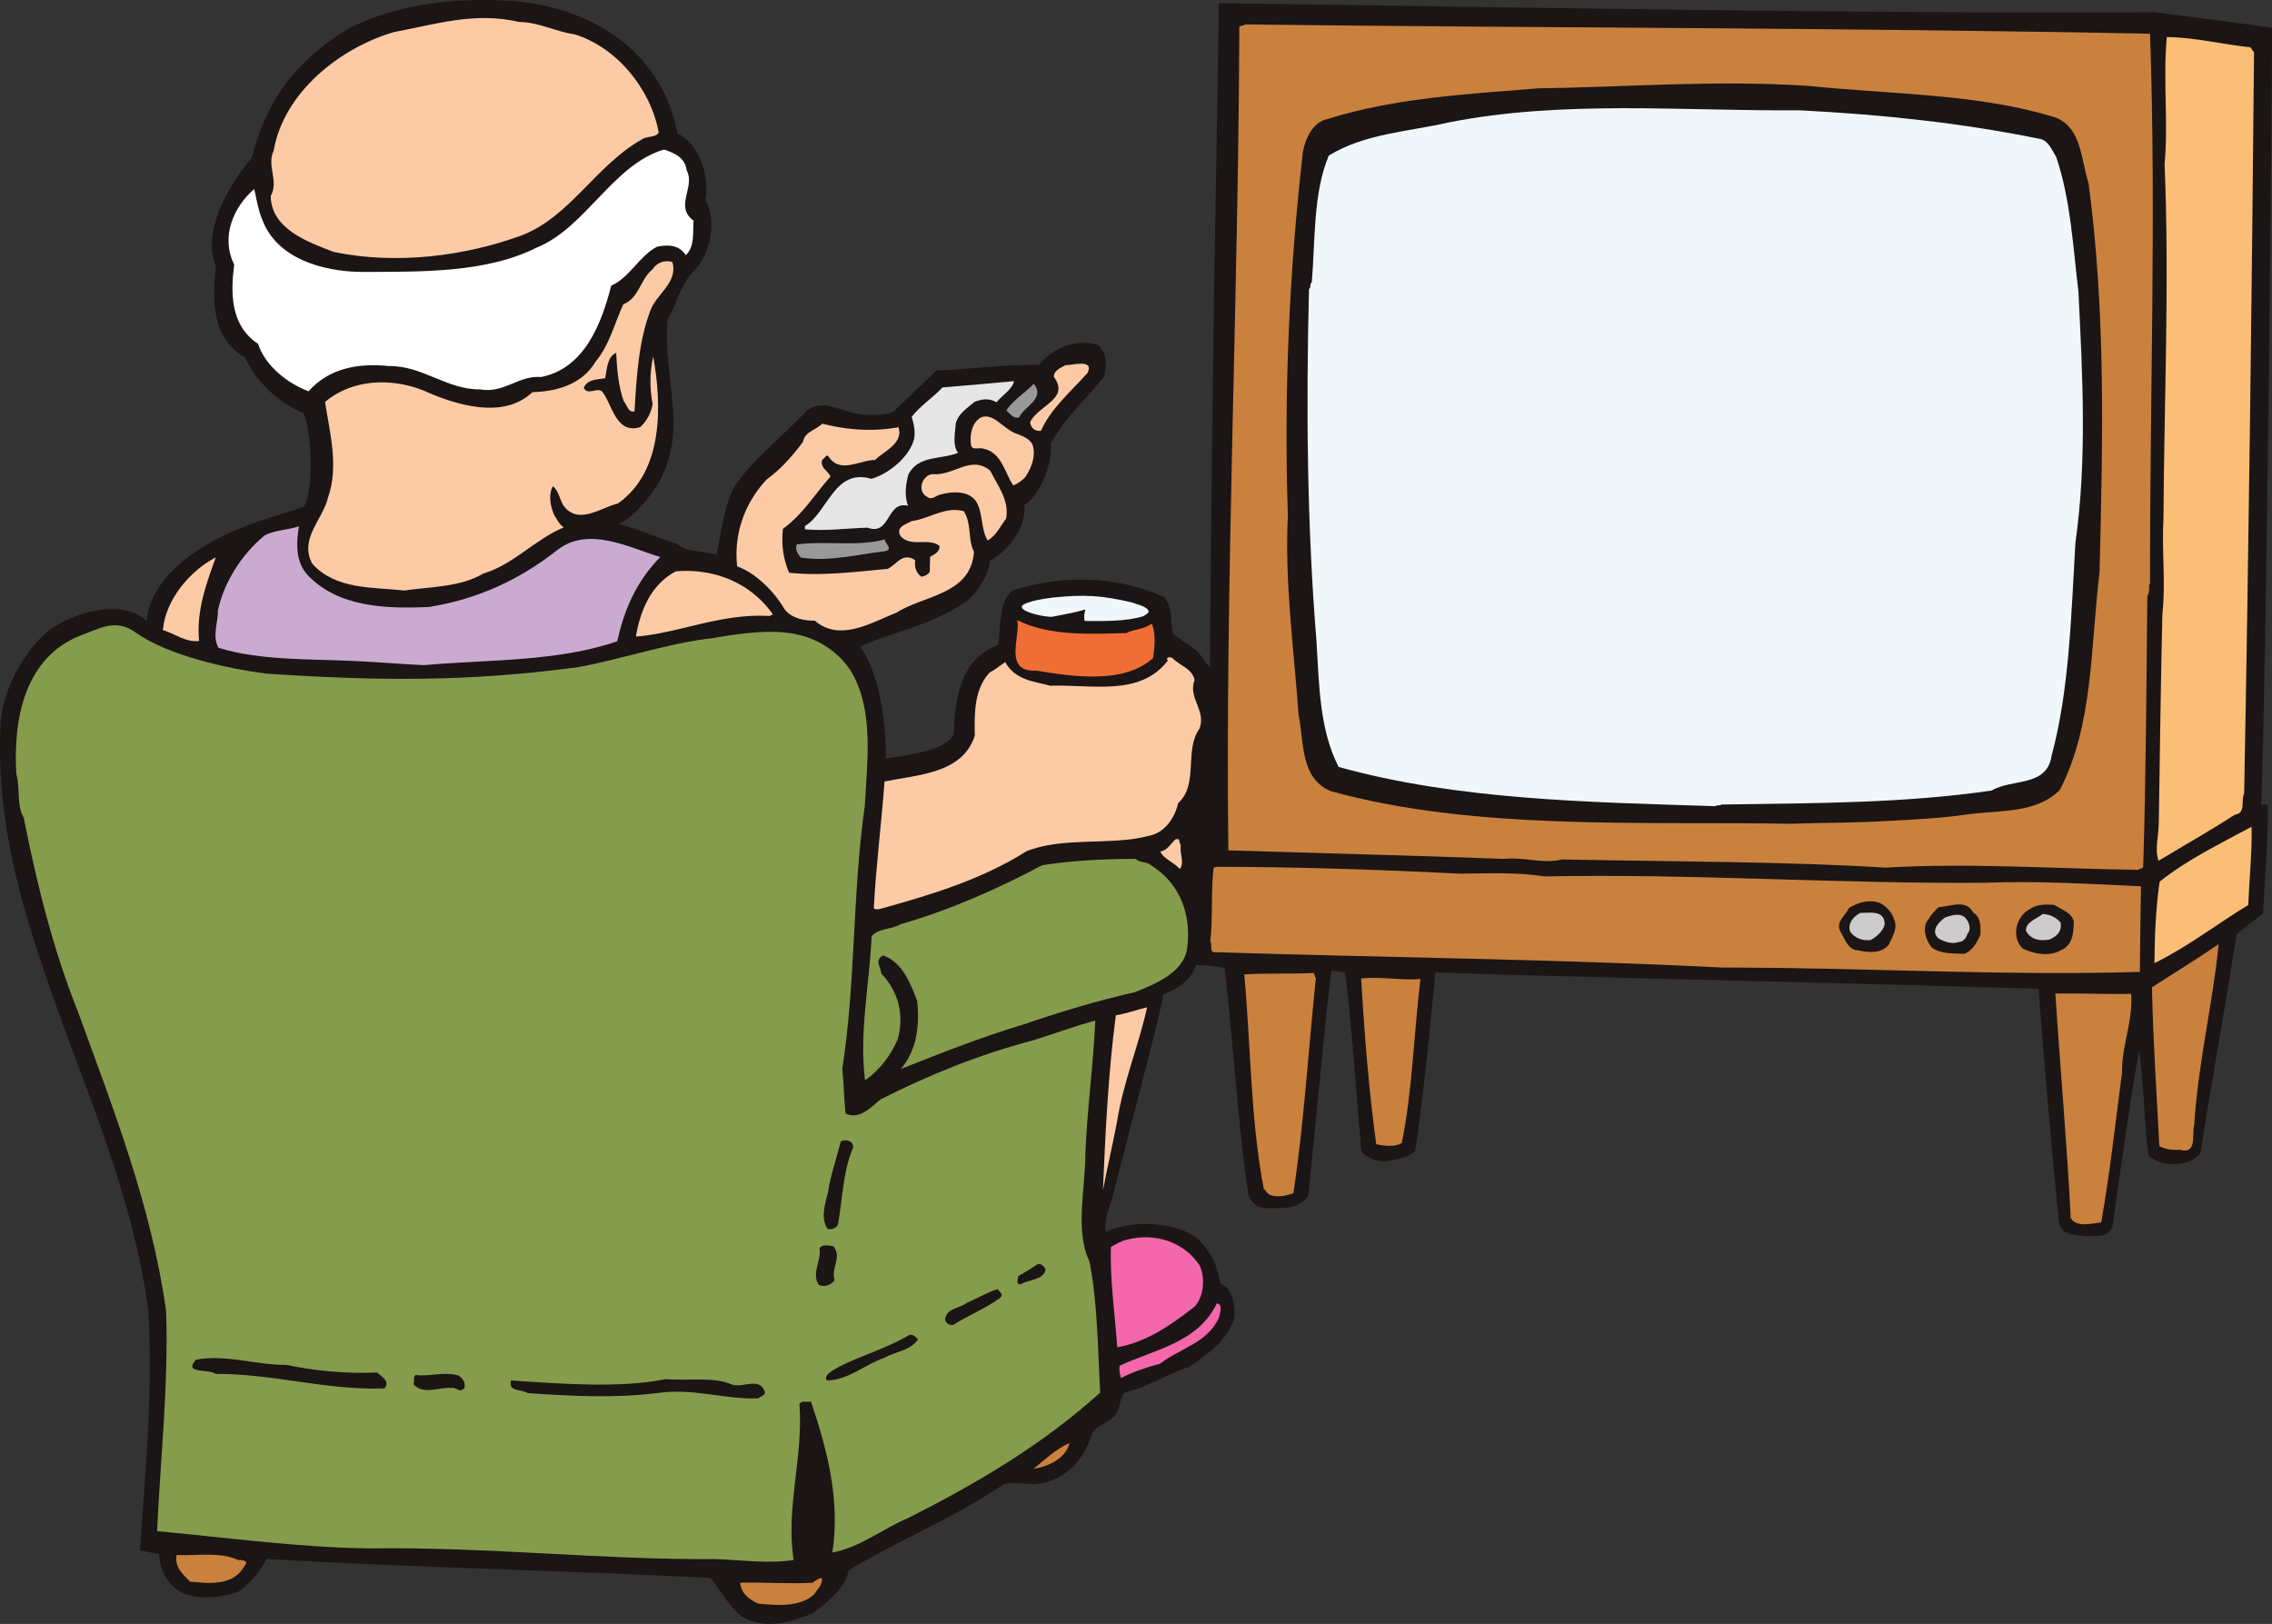 <svg xmlns="http://www.w3.org/2000/svg" width="413.997" height="295.913"><rect width="100%" height="100%" fill="#333333" stroke="none"/><path fill="#1b1515" d="M9.423 114.652c4.352-3 13.2-5.602 17.402-1.2.297-5.3 4.5-11 13.5-15.5 5.7-2.851 11.098-4.05 15.2-5.55 2.097-4.5 1.199-14.399-.153-17.25-4.25-1.649-8.75-5.7-10.547-10.051-6.152-3.45-6-10.2-5.402-16.649-2.398-6.152 1.8-13.851 6.602-19.699 2.55-10.203 7.699-17.402 17.449-23.402C72.622.702 83.872-.497 94.524.4c15.301 1.65 26.399 10.65 28.801 24 3.899 1.801 5.848 7.352 5.098 12.15 2.25 3.8.75 10.1-2.25 12.952-2.25 2.25-3.148 6.149-4.648 8.7-1.051 11.097 4.5 21.148-2.7 31.347-.75 1.05-3.75 5.102-6.453 5.852 2.852.898 6.453 2.25 11.102 3.898 1.199 1.352 4.5 1.203 7.199 1.953.602-3 1.8-11.25 3.75-13.203 3-4.348 8.402-8.547 12.75-13.2 3.602-2.398 6.45 1.052 11.75.903.902 0 3.3-.152 3.902-.601 3-2.852 4.797-4.5 7.797-7.5 6.453-.301 11.852-1.051 18.75-1.051 2.403-3 7.051-4.95 10.653-3.598 1.648 1.5 1.5 3.45 1.05 5.547-3.3 4.203-7.351 7.652-9.75 12.3.45 3.45-1.953 9.45-4.8 11.102.449 3.75-2.551 8.098-6.301 10.2 0 1.949-1.95 5.55-4.051 7.199-6.898 4.851-14.25 5.75-19.648 8.45 3.597 4.651 4.8 13.952 4.8 20.55 3.598-.598 10.797-1.2 12.598-4.5.152-5.7.902-13.8 8.102-16.2.449-3.3 0-8 2.55-9.949 8.848-2.851 18.899-2.699 27.45 1.2 1.5 1.648 1.199 4.25 1.5 6.5 1.199 1.199 2.847 1.949 4.05 3 .297-.301 2.848 3.601 3 3.601.75-80 .899-71 1.649-121.3 54.5.75 116.449 1.949 170.351 1.648 5.7.75 15.598 1.95 21.297 2.851 0 19.348-1.047 116.051-1.949 141.551.75.297.152-.453 1.2.149 0 7.5-.598 13.8-.9 19.5-1.8 1.351-3.3 2.55-4.8 3.75-1.95 12.75-4.5 26.601-6.598 39.949-2.101 2.55-7.05 2.402-9.152.45-.75-3.75-.75-11.4-1.8-19.95-1.048 4.05-4.5 28.652-5.098 33-.903 1.8-2.551 1.5-4.801 1.5-3-.3-3.899-.3-4.649-2.25-1.351-12.75-3.3-36.3-3.75-42.8-50.75-1.5-91.402-2.25-110.152-3-.598 6.75-1.95 20.901-3.648 32.6-1.5 1.352-3.153 1.352-4.95 1.801-1.953.301-4.203-.902-4.652-1.8-.598-6.45-2.098-27.649-3-32.602-.898 0-1.95-.297-2.7-.297-.898 6.75-3.6 35.45-4.198 41.149-1.5 1.8-3.153 2.101-5.25 2.101-2.551 0-4.2.45-5.403-2.25-1.797-11.25-2.847-28.652-4.347-41.453-1.95-.45-4.2-.598-5.403-.598-.898 2.7-3.148 4.348-6 5.399-.449 3.45-8.398 33.2-9.449 37.7-.898 2.1-1.5 4.8-.898 5.85 4.648-2.398 13.8-1.949 17.25 1.801 3 3.301 3 5.848 3.597 7.649 2.102.45 2.703 4.2 2.403 6.152-1.5 4.2-4.352 6-8.102 8.7-3.898 1.199-7.648 3.75-11.7 4.648-.898.45-1.05 3-1.5 3.601-1.198 2.149-3.6 2-4.648 4.098-1.5 4.953-5.101 8.55-10.203 9-1.648 0-4.199-.45-5.699 0-9.598 6.453-18.898 10.05-28.398 15.75-.45 3.152-3.903 5.852-6.45 7.8-4.05 1.653-8.55 3-12.601.75-2.551-1.8-4.2-5.25-6-7.198-26.551-1.352-55.5-1.95-81.051-3.45-.598 1.649-3 4.649-5.098 6-4.05 1.348-8.55 1.5-11.25-.601-2.101-1.649-2.851-4.05-3-6.3-1.351-.15-2.703-.599-3.453-.599 1.051-15.152 2.403-28.851 1.5-43.851-2.847-21.149-11.25-39.45-18-58.848-5.25-15.152-9.898-30.75-8.847-48.601.75-6.75 5.097-13.5 9.148-16.5"/><path fill="none" stroke="#1b1515" stroke-miterlimit="3.863" stroke-width=".25" d="M9.423 114.652c4.352-3 13.2-5.602 17.402-1.2.297-5.3 4.5-11 13.5-15.5 5.7-2.851 11.098-4.05 15.2-5.55 2.097-4.5 1.199-14.399-.153-17.25-4.25-1.649-8.75-5.7-10.547-10.051-6.152-3.45-6-10.2-5.402-16.649-2.398-6.152 1.8-13.851 6.602-19.699 2.55-10.203 7.699-17.402 17.449-23.402C72.622.702 83.872-.497 94.524.4c15.301 1.65 26.399 10.65 28.801 24 3.899 1.801 5.848 7.352 5.098 12.15 2.25 3.8.75 10.1-2.25 12.952-2.25 2.25-3.148 6.149-4.648 8.7-1.051 11.097 4.5 21.148-2.7 31.347-.75 1.05-3.75 5.102-6.453 5.852 2.852.898 6.453 2.25 11.102 3.898 1.199 1.352 4.5 1.203 7.199 1.953.602-3 1.8-11.25 3.75-13.203 3-4.348 8.402-8.547 12.75-13.2 3.602-2.398 6.45 1.052 11.75.903.902 0 3.3-.152 3.902-.601 3-2.852 4.797-4.5 7.797-7.5 6.453-.301 11.852-1.051 18.75-1.051 2.403-3 7.051-4.95 10.653-3.598 1.648 1.5 1.5 3.45 1.05 5.547-3.3 4.203-7.351 7.652-9.75 12.3.45 3.45-1.953 9.45-4.8 11.102.449 3.75-2.551 8.098-6.301 10.2 0 1.949-1.95 5.55-4.051 7.199-6.898 4.851-14.25 5.75-19.648 8.45 3.597 4.651 4.8 13.952 4.8 20.55 3.598-.598 10.797-1.2 12.598-4.5.152-5.7.902-13.8 8.102-16.2.449-3.3 0-8 2.55-9.949 8.848-2.851 18.899-2.699 27.45 1.2 1.5 1.648 1.199 4.25 1.5 6.5 1.199 1.199 2.847 1.949 4.05 3 .297-.301 2.848 3.601 3 3.601.75-80 .899-71 1.649-121.3 54.5.75 116.449 1.949 170.351 1.648 5.7.75 15.598 1.95 21.297 2.851 0 19.348-1.047 116.051-1.949 141.551.75.297.152-.453 1.2.149 0 7.5-.598 13.8-.9 19.5-1.8 1.351-3.3 2.55-4.8 3.75-1.95 12.75-4.5 26.601-6.598 39.949-2.101 2.55-7.05 2.402-9.152.45-.75-3.75-.75-11.4-1.8-19.95-1.048 4.05-4.5 28.652-5.098 33-.903 1.8-2.551 1.5-4.801 1.5-3-.3-3.899-.3-4.649-2.25-1.351-12.75-3.3-36.3-3.75-42.8-50.75-1.5-91.402-2.25-110.152-3-.598 6.75-1.95 20.901-3.648 32.6-1.5 1.352-3.153 1.352-4.95 1.801-1.953.301-4.203-.902-4.652-1.8-.598-6.45-2.098-27.649-3-32.602-.898 0-1.95-.297-2.7-.297-.898 6.75-3.6 35.45-4.198 41.149-1.5 1.8-3.153 2.101-5.25 2.101-2.551 0-4.2.45-5.403-2.25-1.797-11.25-2.847-28.652-4.347-41.453-1.95-.45-4.2-.598-5.403-.598-.898 2.7-3.148 4.348-6 5.399-.449 3.45-8.398 33.2-9.449 37.7-.898 2.1-1.5 4.8-.898 5.85 4.648-2.398 13.8-1.949 17.25 1.801 3 3.301 3 5.848 3.597 7.649 2.102.45 2.703 4.2 2.403 6.152-1.5 4.2-4.352 6-8.102 8.7-3.898 1.199-7.648 3.75-11.7 4.648-.898.45-1.05 3-1.5 3.601-1.198 2.149-3.6 2-4.648 4.098-1.5 4.953-5.101 8.55-10.203 9-1.648 0-4.199-.45-5.699 0-9.598 6.453-18.898 10.05-28.398 15.75-.45 3.152-3.903 5.852-6.45 7.8-4.05 1.653-8.55 3-12.601.75-2.551-1.8-4.2-5.25-6-7.198-26.551-1.352-55.5-1.95-81.051-3.45-.598 1.649-3 4.649-5.098 6-4.05 1.348-8.55 1.5-11.25-.601-2.101-1.649-2.851-4.05-3-6.3-1.351-.15-2.703-.599-3.453-.599 1.051-15.152 2.403-28.851 1.5-43.851-2.847-21.149-11.25-39.45-18-58.848-5.25-15.152-9.898-30.75-8.847-48.601.75-6.75 5.097-13.5 9.148-16.5zm0 0"/><path fill="#859c4c" d="M14.525 115.85c3.449-1.198 6.449-3.3 10.199-.597 5.851 4.2 16.8 6.598 23.851 7.5 20.45 1.348 36.797 1.5 56.899-1.203 7.351-1.348 16.949-4.5 24.3-5.25 5.098-.898 12-1.95 16.95-.297 3.3 1.047 6.601 3.297 8.601 6.75 3.899 7.047 2.7 15.899 2.25 24.149-2.25 15.601-1.652 32.398-4.101 47.898.3 2.55.3 5.402.601 8.102 2.45 1.199 4.547-1.051 6.348-2.551 8.852-4.5 18.152-8.25 27.902-10.8 3.75-1.2 7.5-2.548 11.25-3.599-.3 7.801-1.5 16.2-1.8 24.301 0 6.45-1.95 13.95.75 19.649 1.5 7.648 1.5 15.75 1.949 23.851-10.649 9.649-22.801 16.7-34.95 22.848-4.652 1.95-8.851 5.402-13.851 6.3 1.5-9.75-1.05-19.05-3.898-27.5-.75.15-1.653-.3-2.102.45.75 9.652-2.55 18.95-1.05 28.402-4.5.75-9.45 0-14.25-.152-20.848.152-41.25-2.25-63-1.95-12.75-.148-25.848-1.949-38.75-3.148.6-13.05 2.1-26.601 1.652-40.101-2.7-19.2-9.602-36.75-16.051-54.5-4.5-11.25-7.5-23.25-9.899-35.399-1.351-2.25-.601-5.402-1.351-7.953-.602-10.348 1.648-21.148 11.55-25.2"/><path fill="#fccba5" d="M39.325 101.55c-1.55 4.352-3.601 9.55-3.05 15.25-2.45.3-4.551-1.398-6.602-2 .5-5.547 4.902-10.75 9.652-13.25"/><path fill="#ca813d" d="M32.173 283.35c3.75.2 7.8-.648 11.2.903.6 0 2.1.047 1.202 1.047-2 3.75-6.5 3.25-9.953 2.902-1.449-1.5-2.797-2.601-2.449-4.851"/><path fill="#1b1515" d="M35.724 247.753c5.699-1 10.75 1 16.449.95 5.25 1.097 10.852 1.648 16.55 1.398.602.601 2.102 1.402 1.602 2.45 0 .151-.152.3-.3.452-10.852.348-20.102-2.703-30.75-2.652-1.2-.95-6 .05-3.551-2.598"/><path fill="#cbaad1" d="M48.173 97.6c1.8-1 4.2-1 6.3-1.698-.5 3-.648 6.449 1.552 8.851 5.597 5.95 14.449 6.2 22.148 5.848 8.75-1.399 16.45-4.899 23.402-10.399 5.75-4.402 13.047-.402 18.75 1.301-4.402 4.45-6.601 9.649-7.851 15.348-10.852 3.75-23.301 3.3-35.2 4.351-4.5-.199-8.101-.55-12.601-.75-8.098-.402-17.25-.05-24.848-2.402-1.203-2.098-.101-4.5-.101-6.898 1.148-5.102 4.199-10 8.449-13.551"/><path fill="#fff" d="M46.325 34.452c.399 1.649.7 3.75 1.399 5.399 2.601 7.25 11 9.601 18.05 9.7 10.848-.048 22.7.25 32.051-4.45 8.899-3.598 13.848-15.098 23.149-17.848 1.949.598 3.898 1.547 4.148 3.797 1.653 3-2.297 6.55 1.25 9.152-.148 2.25.25 4.649-1.398 6.301-1.2-1.8-3-2-5.25-1.55-3.301 1.75-5 5.648-8.352 7.097-1.699 6.703-4.797 15.102-12.797 16.652-4.05-.351-6.75 3.051-11.101 2.25-6.149.051-10.45-4.351-16.649-4.25-5.402-.55-10.8.301-14.601 4.598-3.75-1.398-7.899-4.598-9.2-8.648-5.101-3.352-5-9.352-4.351-14.45-2.5-5-.148-10.5 3.652-13.75"/><path fill="#fccba5" d="M49.872 27.452c1.801-10.601 12.102-18.75 21.903-21.601 7.5-1.399 14.75-3.75 22.8-1.848 3.649.047 6.649 1.75 10.098 2.25 7.75 2.348 13.95 10.047 15.352 17.899-.602 1-2.102.55-3.153 1.3-8.297 4.7-13.047 14.098-21.847 17.45-10.25 3.75-22.75 5.398-34.25 3-4.801-1.852-11.352-4.2-11.45-10.2 1.547-2.652-.8-5.55.547-8.25m9.903 63.2c2-5.7.3-11.852-.551-17.399 4.851-4.152 12.05-4.5 18.05-2.05 5.801 2.597 14.45 5.3 19.75.25 4.399-.102 9.051-1.403 11.5-5.551 2.598-3.149 3.399-6.899 5.051-10.45 2.899-1.152 3.098-4.601 5.348-6.402.75-1.2 2.25-1.75 3.602-1.297 1.05 3.75-2.903 5.797-4 8.797-2.153 5.55-2.551 12.25-2.903 18.402-1.199.301-1.347-1.199-1.949-1.8-1-2.7-1.25-6-1.398-8.852-1.653.703-1.653 2.953-2 4.602-1.352.3-3.153.101-3.903 1.75.703 1.5 2.25-.102 3.301.648 1.902 2.25 2.45 7.852 6.95 6.55 1.202-1.05 2-2.55 2.3-4.198-.55-2.852-.55-5.852.102-8.7 1.55 8.598 2 20.899-6.45 26.801-3.05.7-7.25 4.098-9.953.297-.699-1.2-.847-2.7-1.898-3.45-.899 1.802-.352 3.75.25 5.25.601.903.898 1.653 1.75 2.25-5.25 2.2-9.2 6.802-14.649 8.403-4.203 2.5-9.601 2.399-14.402 3.098-6-.649-12.45-.149-16.75-4.848-2.5-4.55 1.902-8.05 2.852-12.101"/><path fill="#1b1515" d="M75.775 250.55c2.398.352 5.097-.7 7.8.102.598.449 1.348 1.199 1.047 2.25-.797 1.05-1.5-.149-2.25 0-2.398-.2-5.297 1.398-7.047-.7.297-.601-.152-1.351.45-1.652m17.347 1c9.153.602 19.801 1.453 28.203-.25 4.098.352 8.797-.5 12.2 1.05 1.949.5 5-1.448 5.847 1.302 0 .75-.75.699-1.199 1.148-6.148.25-12-1.95-18.5-.95-7.648.95-15.598.552-23.55 0-1.048-.75-3.598-.198-3-2.3"/><path fill="#fccba5" d="M123.173 104.1c7-.55 13.55 2.102 17.55 7.7.15.453-.3.152-.448.453-8.852-.55-16.45 3.098-24.403 3.75.801-4.8 2.801-9.55 7.301-11.902m23.152-23.598c.297-1.8 2.25-2.101 3.5-3.3 4.598 1.148 9.098 1.5 13.899.648.898 3-2.602 4.3-4.25 5.95-3 .1-6.5 2.6-8.551-.7-.45-.3-.598.45-1.05.601-.598 1.45 1.05 2.098 1.452 3.149-2.902 3.25-5 6.851-8.652 9.5a15.735 15.735 0 0 0 1.102 8c5.699.652 12.148-.149 18-.7 1.648-.85 2.75-3.1 5-1.55-.2 1.351.25 2.402 1.148 3 .602-.149 1.05-.3 1.5-.899 0-.902.05-1.8.05-2.699.602-.453 1.852-.851 1.7-2.05-2.098-1.551-5.148.347-7.05-1.75-1.048-1.7 1.05-2.153 1.952-2.75 3.297-.403 6.098-2.75 9.547-1.801 1.453 2.25.703 5.148 1.852 7.398-.551 7.8-9 7.852-14.149 11.102-4.5 1.75-10.25 5.398-14.851 1.449-2.102 0-4.352-.5-5.551-2.149-1.898-3.199-5.148-6.5-8.598-7.75-.652-5.851 1.348-11.601 5.45-15.902 2.449-1.75 4.699-4.297 6.55-6.797"/><path fill="#ca813d" d="M148.075 288.402c.598-.399 1.098-.852 1.7-.852.097 1.352-.801 1.953-1.403 2.953-2.597 2.399-6.797 2.047-10.25 1.7-1.597-.75-3.097-1.852-3.25-3.801 4.653-.102 8.852.25 13.203 0"/><path fill="#999" d="M145.173 99.202c5.25-.699 11.102.45 16.05-.902 0 .652 1.65 1.852 0 2.152-4.948.551-9.948 1.95-15.3 1.149-.598-.75-1.05-1.348-.75-2.399"/><path fill="#e6e6e6" d="M146.673 95.85c4.2-2.5 5.352-10.597 12.102-8.597 3-.851 6.5-3.652 7.597-6.652.602-1.5.153-3.3-.25-4.649 1.653-2.101 3.953-3.55 5.602-5.351 4.351-.348 8.699-.75 13.05-1.149-.3 1.5-2.25 2.649-3.199 3.848-1.3-.75-2.652-.648-4.05-.047-1.352 1.2-2.852 2.047-3.352 3.848-.148 1.8-.648 4.05.402 5.402-3 1.297-7.203.348-9.05 3.95-.45 1.648-.801 3.898-.051 5.699-4.051-.95-3.102 5.55-7.399 4-3.75.101-7.5.648-11.402.3v-.601"/><path fill="#1b1515" d="M149.325 227.55c.297-.898 1.797-.598 2.547-.45 1.602 2-.5 3.903.203 6.153-.601.899-1.8 1.348-2.851.899-1.45-2.149.5-4.5.101-6.602m3.899-19.598c1.199-.449 2.25.051 2.25 1.098-1.852 4.3-1.95 9.3-2.75 13.953-.149.75-1.352 1.2-1.95.899-1.3-2-.402-4.551.098-6.602.453-3.148 1.551-6.2 2.352-9.348m12.398 35.348c.75-.297 1.203.3 1.653.75-1.403 2.102-4.102 2.203-6.2 3.402-3.453 1.149-6.351 4-10.402 4.098-.75-1.098 1.5-2 2.3-2.547 4.052-2.05 8.7-3.351 12.65-5.703"/><path fill="#859c4c" d="M158.825 170.6c1.25-1.5 3.5-1.148 5.297-2.198 8.903-2.551 17.5-6.352 25.801-10.75 5.402-.852 11.45-1.149 17-1.149.75.75 1.95.45 2.7 1.098 5.5 3.351 7.5 9.2 6.702 15.2-.652 4.5-5.953 6.55-9.55 8-6.903 1.55-13.602 3.6-20.352 5.901-7.7 2.301-14.95 5.2-22.3 8.098 2.85-3.25 3.5-7.75 3-12.398-1.2-3.149-2.65-7.051-6.2-8.301-1.7.851-.348 2.25-.348 3.3 3.098 3.15 4.25 7.551 3 12-1.25 2.852-3.203 5.551-5.953 7.45-1.097-8.7.801-17.399 1.203-26.25"/><path fill="#fccba5" d="M161.173 142.402c6.152-1.25 14.25-1.45 16.45-8.352-.098-4.348-.048-8.547 2.702-11.5.899-.45 1.797-1.2 2.848-1.898 1.8 3.3 5.25 3.5 8.2 4.3 7.652-.25 16.35 2 21.402-4.55-.45-.75.597-.75.898-.45 1.3 1.348 3.55 1.848 4 3.95-1.25 3.3 2.152 5.55.902 8.851-2.851 4-.101 10.2-3.902 13.598-.598 2.7-2.45 5.402-5.3 5.95-6.95 1.85-15.75.1-22.4 2.85-8.148 5.15-17.35 7.9-26.698 10.5-.301 0-.75.15-1.051-.148.398-7.8 1.398-15.453 1.949-23.101m8.75-56c3.902.351 6.95-3.551 10.5-.649 1.352 2.7 3.55 5.45 2.902 8.75-1.05 1.348-1.652 2.95-3.351 4-1.301-2.101-.801-5.101-2.149-7.203-1.453-2-4.5-1.75-6.601-1.148-.602.148-1.5 1.05-2.25.398-2.051-1.047-.852-4.047.949-4.148"/><path fill="#1b1515" d="M176.173 237.402c1.8-.75 3.652-1.899 5.602-2.5.449.601 1.199 1.05.398 1.648-2.7 1.953-5.7 3.102-8.45 4.852-.75.148-1.35-.301-1.5-.899.052-2.101 2.75-2.101 3.95-3.101"/><path fill="#fccba5" d="M178.775 76.05c2.148-.848 3.898 1.852 6 2.8 1.05.45 2.847.903 3.398 2.25.602 2-.2 4.052-1.25 5.7-.598.75-1.5 1.352-2.3 1.652-1.598-2.449-2.15-6.05-5.45-6.699-.75-.3-2.098.45-2.25-.75-.25-1.8.2-4.05 1.852-4.953"/><path fill="#999" d="M188.372 69.952c2.203 2.7-1.847 4.149-2.648 6.098-1.051.3-1.649-.648-2.352-1.25 1.051-1.75 3.453-3.25 5-4.848"/><path fill="#f06d35" d="M185.372 113.003c5.75 2.899 13.102 2.547 19.852 2.348 1.5-.75 3.449-.7 4.648-1.75.75 1.8.551 4.05.25 6.3-5.199 4.75-14.449 3.45-21.25 2.301-6.148.348-2.898-6.199-3.5-9.199"/><path fill="#1b1515" d="M189.173 230.3c.602 0 1.2.5 1.352 1.102-.45 1.8-2.852 1.75-4.352 2.5-1.098.55-.75-.95-.598-1.399 1.348-.703 2.399-1.453 3.598-2.203"/><path fill="#eff7fa" d="M191.775 108.902c5.55-.602 9-.45 14.55.898 1.2.453 2.848.75 3 1.703-.3.45-.601.45-.902.75-3.3 1.047-7.348.899-10.8.899-.15-.899 0-1.5.152-2.102-1.95.602-3.903.902-6.153 1.352-1.5 0-5.847-.899-5.398-2 .898-.899 4.351-1.352 5.55-1.5"/><path fill="#fccba5" d="M187.724 76.85c1.699-3.148 7.25-4.148 4.3-8.198 0-1.2 1.348-1.649 2.098-2.102 1.203.05 5.301-1.25 4.051 1.402-3.348 3.7-6.7 6.551-8.5 10.551-1.25.149-1.95-.75-1.95-1.652"/><path fill="#ca813d" d="M194.872 262.952c-.648 2.848-3.949 4.301-6.547 4.7 2-1.602 3.95-3.551 6.547-4.7"/><path fill="#fccba5" d="M203.325 185.003c1.95-.3 3.75-1 5.7-1.453-1.602 7.203-4.352 13.602-5.5 20.953-.801 4.149-1.75 8.2-2.551 12.399.449-10.801 1-21.602 2.351-31.899"/><path fill="#f467aa" d="M205.275 225.902c5-1.301 10.347.25 13.3 4.648 1.047 2.25.848 5.55-.851 7.5-4.352 3.402-8.75 6.5-14.149 7.453-.402-6-1.351-12.3-1.152-18.3.902-.45 1.8-1.051 2.852-1.301m-1.25 22.948c6.347-2.948 14.3-4.198 17.699-11.347 1.199.149.55 1.797.398 2.547-2 4.652-7.097 5.602-10.75 8.453-2.547.7-4.797 1.399-7.097 2.598-.25-.75-.403-1.649-.25-2.25"/><path fill="#fccba5" d="M214.173 152.952c1.05-.3.55.598 1 1.051-.3 1.5.75 3.2-.2 4.348-1-1.2-2.948-1.8-3.55-3.2 1.2-.1 1.95-1.449 2.75-2.199"/><path fill="#ca813d" d="M221.575 157.952c14.098 0 30.047.5 44.45 1.25 4.8-.05 10.347-.3 15.449.5 26.699-.55 53.898 1.399 80.449 1.149 9.152-.348 18.75.2 28.2.652-.098 4.95-.15 10.348-.2 15.598-25.05.75-50.398-.8-76.25-.8-30.598-1.548-60.598-1.798-92.598-2.798-.703-.453-.101-1.5-.55-1.953.5-4.047.097-8.848.597-13.348.153-.152.153-.152.453-.25m4.25-153.05c.149-.301.75-.149 1.047-.45 52.852.649 110.301.598 164.903 1.7 1.148 32.648-.051 67.101 0 100.101-.45.598.148 1.297-.5 2.399-.153 15.601-.25 33.351-.75 49.25-.153.601-.45.148-.903.601-15.148-.203-31-1.3-46.047-.402-18.3-1.149-40.402-1.098-58.953-1.5-3.347.902-6.898-.5-10.648-.098-17.301-.652-32.602-1-50.149-1.55-.601-48.653 1.848-100.95 2-150.051m13.5 172.398c.45.3 0 .453.45.902-1.352 13-2.153 26.348-4.102 39.25-1.348.399-2.848.848-4.348.25-.453-.3-.601-.652-1.05-1.101-2.403-12.45-2.352-25.95-3.551-39.05 4.199-.25 8.398-.048 12.601-.25"/><path fill="#1b1515" d="M237.423 27.6c.5-2.398 1.75-5.398 4.602-5.948 11.898-3.75 25.148-4.5 38.199-5.551 16.648-.25 32.449-1.55 49.351-.45 14.899 1.551 30.348 1.4 44.098 5.5 5.7 1.4 5.45 7.852 6.902 12.25 3.149 23.9 2.598 46.4 2 70.852-1.652 13.5-1.101 27.899-7.25 39.7-4.25 4.3-10.851 3.648-16.851 4.449-4.649.699-9.899.949-14.7 1.199-5.402.351-11.601.3-17.449.5-27.453-.45-57.953 1.25-83.851-5.95-5.551-2.3-4.852-8.898-5.852-13.949-.898-12.449-2.547-24-1.949-36.3-.75-22.2.25-44.551 2.75-66.301"/><path fill="#eff7fa" d="M239.025 51.452c.648-7.351.199-16.199 3.097-23.101 6.5-4 14.453-4.348 21.903-6.05 20.75-4.099 42.3-2.048 63.898-2.2 14.902.75 29.45 2.3 43.5 5.152 1.8.2 2.402 2 3.25 3.348 2.652 7.75 3.102 16.75 4.05 24.55.75 15 1.602 30.75-.55 45.75-.75 12.602-1.05 26.7-4.348 38.852-.851 5.7-7.25 4.098-10.902 6.297-16.05 2.352-32.598 2.3-49.25 2.55-.348.302-.75 0-1.098.302-23.5-.75-47.05-1.149-68.652-7.149-3.5-6.8-3.55-14.953-4.05-23.05-1.7-20.852-1.9-42.602-1.348-64.051.449-.301.05-.899.5-1.2"/><path fill="#ca813d" d="M258.825 178.402c-1.203 10.101-1.453 20.3-3.402 29.898-1.2.703-3 .55-4.648.203-1.352-9.902-2.153-19.953-2.75-30.203 3.449-.398 7.648.402 10.8.102"/><path fill="#1b1515" d="M336.923 165.452c1.652-1 3.602-1.601 5.55-.949 1.2.598 2.25 1.649 2.65 3 .75 1.649-.298 3.149-.95 4.649-1.348 1.648-3.75 1.449-5.7 1-1.8-.051-2.398-2.301-3.25-3.649-.6-1.652 1.052-2.703 1.7-4.05"/><path fill="#ccc" d="M338.974 166.35c1.8 0 4.351-.55 4.449 2-.148 1.2-1.598 2.5-2.598 2.95-1.5.152-2.851-.348-3.703-1.547-.449-1.351.453-2.703 1.852-3.402"/><path fill="#1b1515" d="M353.275 165.3c2.097-.098 4.949-1.547 6.3 1 1.5.902 1.297 2.852 1.297 4.05-.648 1.352-1.398 2.852-2.898 3.45-1.95-.047-4.352.05-6-1.148-.899-1.2-1.602-2.852-1-4.5.648-1.051 1.25-1.95 2.3-2.852"/><path fill="#ccc" d="M354.474 167.152c1.05-.301 2.55-.899 3.601.05.848.899 1.149 2.25.399 3-.149.75-.801 1.45-1.551 1.45-1.2.449-2.55 0-3.7-.649-1.5-1.351 0-3 1.25-3.851"/><path fill="#1b1515" d="M369.974 165.6c1.199-.847 3-.847 4.351-.698 1.2.8 3 1.25 3.547 2.898 0 2.25-.199 4.5-2.449 5.402-1.95 1.149-4.95.649-6.898-.402-2.051-2-1.25-5.848 1.449-7.2"/><path fill="#ccc" d="M372.224 166.55c1.199 0 2.5.652 3.25 1.55.3 1.653-.75 2.552-2 3.102-1.801.301-3.301.098-4.301-1.55-.148-1.649 1.95-2.2 3.05-3.102"/><path fill="#ca813d" d="M388.325 181.1c.399 4.95-1.75 9.403-1.652 14.352-1.2 9-2.2 18.301-3.8 27.301-1.65.149-4.5 1-5.548-.8-.703-14-1.902-26.903-2.8-40.903 4.5-.098 9.148.152 13.8.05m3.797-1.198c4.102-2.649 8.203-5.149 12.153-7.852-1.051 10.8-3.75 21.602-4.45 32.953-.5 1.649.649 5.45-2.652 4.5-1.348.098-2.55-.05-3.7-.652-.5-9.598-1.148-19.348-1.35-28.95"/><path fill="#fbbe76" d="M393.525 160.652c5-4 11-6.899 16.75-10 .097 4.8-.403 9.148-.602 14.25-5.598 3.398-11.05 7.648-17.098 10.601.047-5.101.25-10.05.95-14.851m-.153-10.852c.203-13.348.352-25.047.653-38 .648-5.547-.153-11.547.199-17.398.101-20.852 1.101-42.899.199-64.5.7-7.649-.3-15.2.402-23.149 5.25.047 10.047 1.348 15.149 1.848.3.152.3.45.75.902-.399 44.45-.95 89.598-1.801 135.098-.648 1.2.402 3.601-1.7 3.851-4.55 2.95-9.25 5.598-13.898 8.399-.75-2.098.047-4.649.047-7.05"/></svg>
